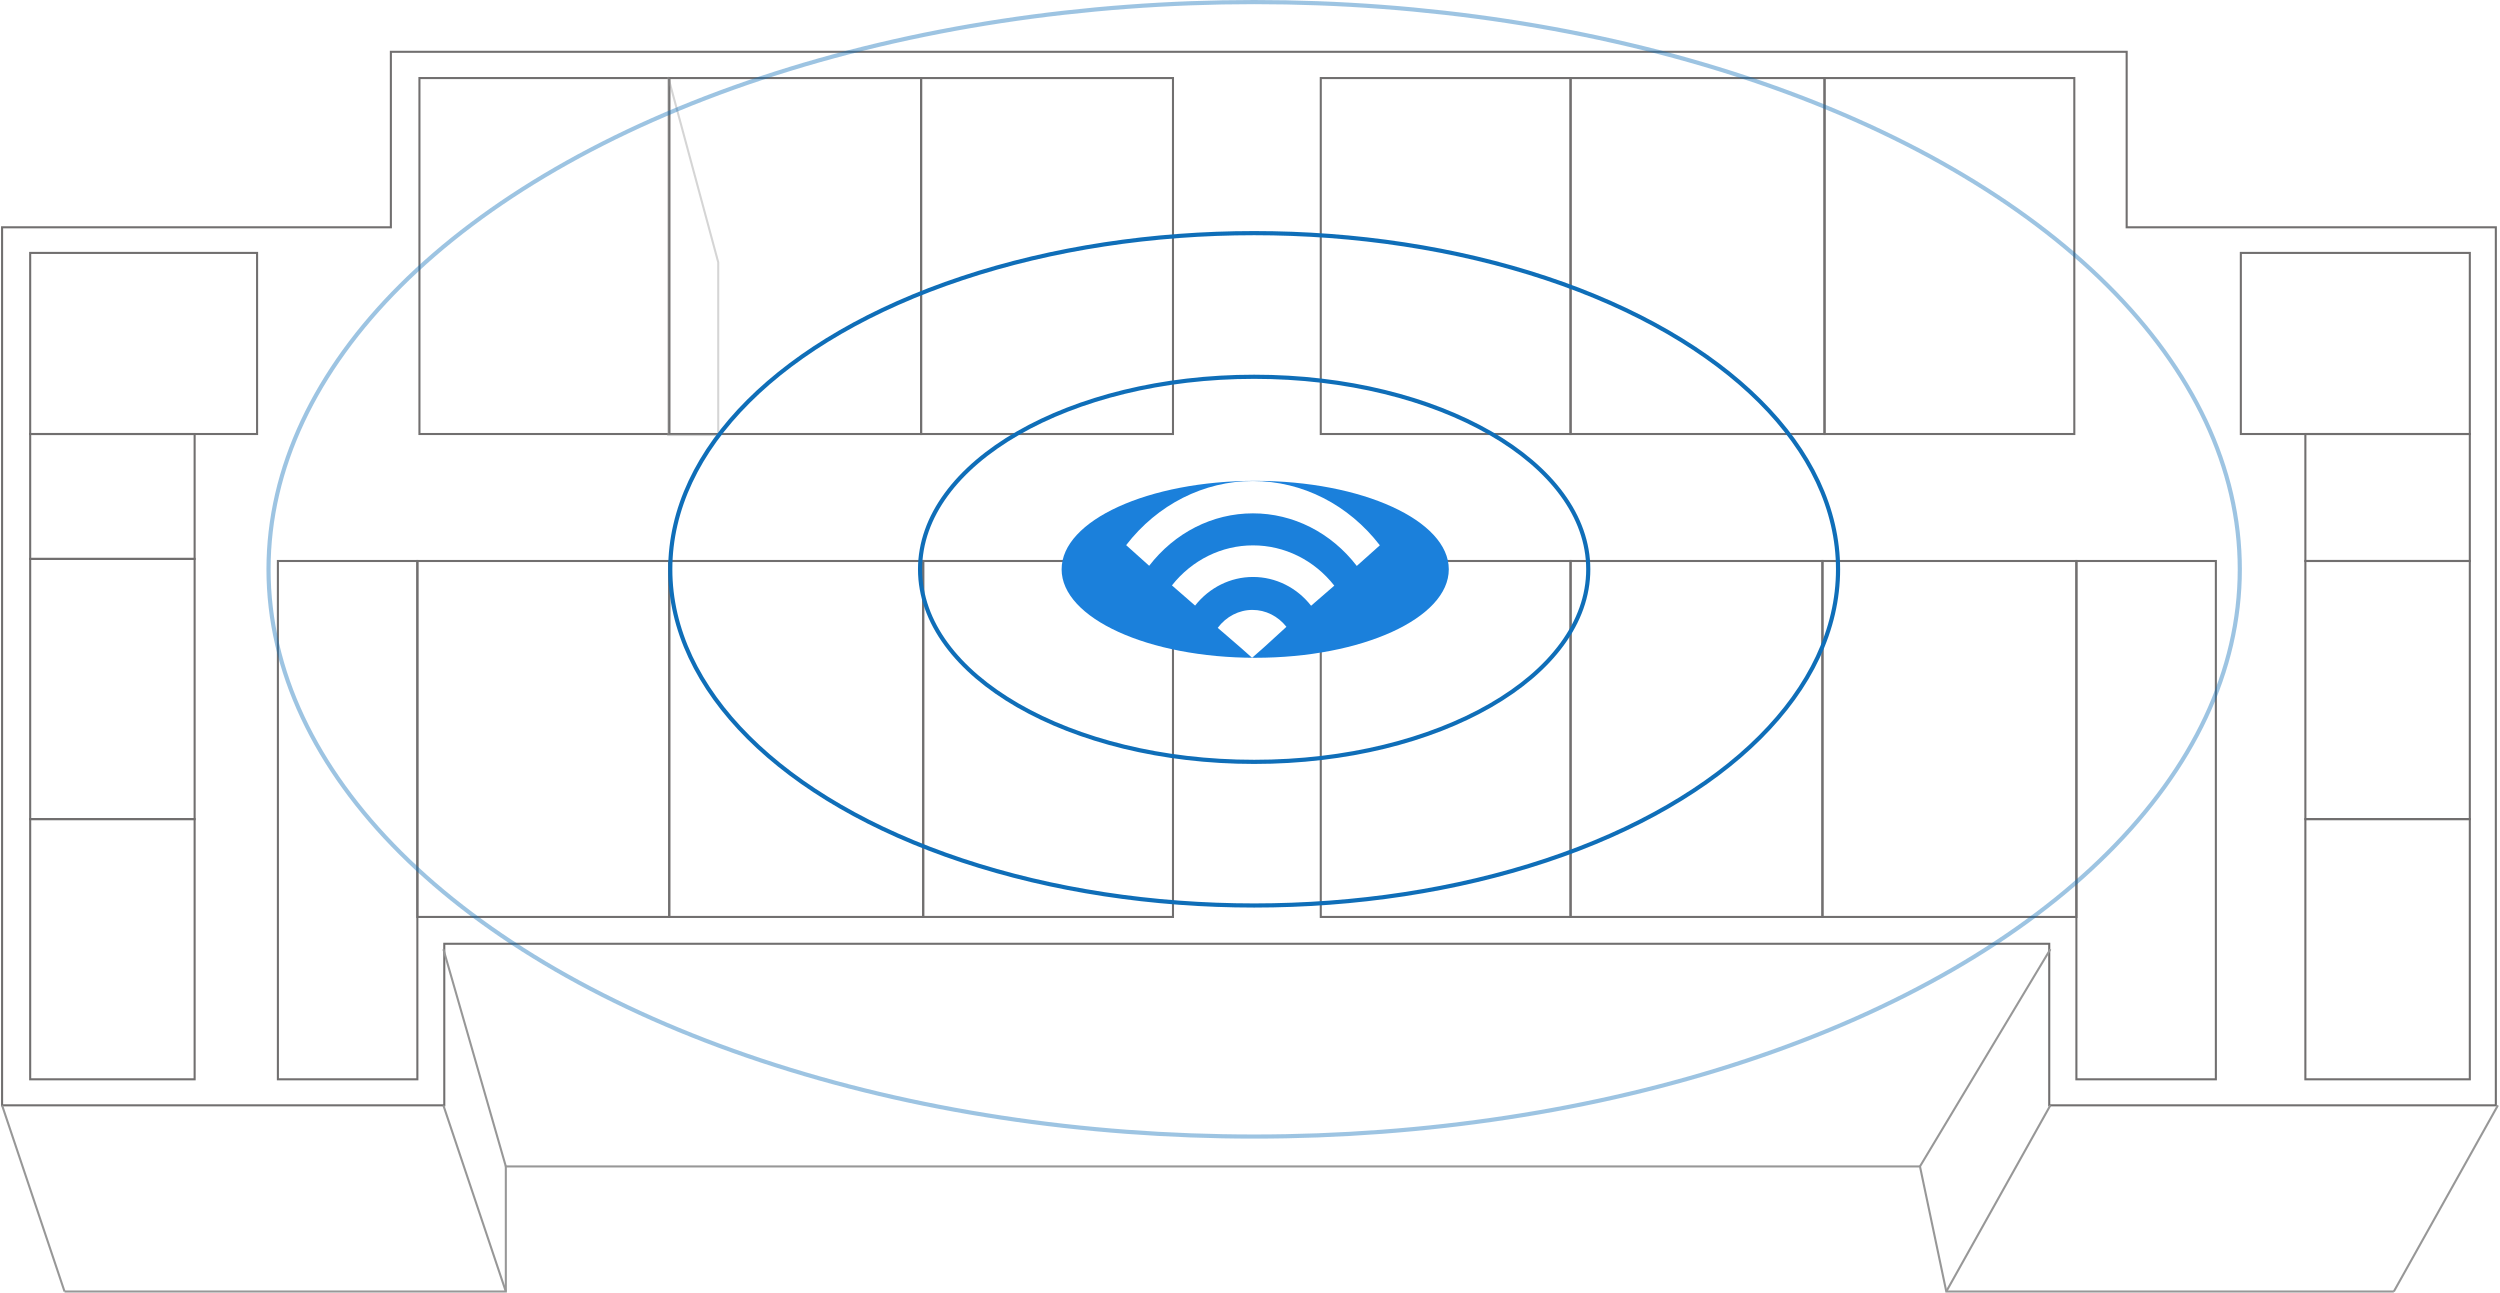 <?xml version="1.0" encoding="UTF-8"?>
<svg width="1201px" height="621px" viewBox="0 0 1201 621" version="1.1" xmlns="http://www.w3.org/2000/svg" xmlns:xlink="http://www.w3.org/1999/xlink">
    <title>教室基站</title>
    <defs>
        <filter x="-48.4%" y="-105.9%" width="196.8%" height="311.8%" filterUnits="objectBoundingBox" id="filter-1">
            <feGaussianBlur stdDeviation="30" in="SourceGraphic"></feGaussianBlur>
        </filter>
    </defs>
    <g id="页面1" stroke="none" stroke-width="1" fill="none" fill-rule="evenodd">
        <g id="产品中心-室内蓝牙基站" transform="translate(-359, -3179)">
            <g id="教室基站" transform="translate(359, 3179)">
                <polygon id="路径-2" stroke="#716F6F" points="1 109.196 187.777 109.196 187.777 24.885 1021.65 24.885 1021.65 109.196 1199 109.196 1199 531 984.452 531 984.452 453.389 213.432 453.389 213.432 531 1 531"></polygon>
                <rect id="矩形" stroke="#716F6F" x="14.5" y="121.5" width="109" height="87"></rect>
                <rect id="矩形备份-4" stroke="#716F6F" x="14.5" y="208.5" width="79" height="60"></rect>
                <rect id="矩形备份-5" stroke="#716F6F" x="14.5" y="268.5" width="79" height="125"></rect>
                <rect id="矩形备份-7" stroke="#716F6F" x="14.5" y="393.5" width="79" height="125"></rect>
                <rect id="矩形备份-8" stroke="#716F6F" x="133.5" y="269.5" width="67" height="249"></rect>
                <rect id="矩形备份-16" stroke="#716F6F" x="997.5" y="269.5" width="67" height="249"></rect>
                <rect id="矩形备份-17" stroke="#716F6F" x="1107.5" y="269.5" width="79" height="124"></rect>
                <rect id="矩形备份-19" stroke="#716F6F" x="1107.5" y="208.5" width="79" height="61"></rect>
                <rect id="矩形备份-20" stroke="#716F6F" x="1076.5" y="121.5" width="110" height="87"></rect>
                <rect id="矩形备份-18" stroke="#716F6F" x="1107.5" y="393.5" width="79" height="125"></rect>
                <rect id="矩形备份-10" stroke="#716F6F" x="200.5" y="269.5" width="121" height="171"></rect>
                <rect id="矩形备份-24" stroke="#716F6F" x="201.5" y="37.5" width="120" height="171"></rect>
                <rect id="矩形备份-11" stroke="#716F6F" x="321.5" y="269.5" width="122" height="171"></rect>
                <rect id="矩形备份-25" stroke="#716F6F" x="321.5" y="37.5" width="121" height="171"></rect>
                <rect id="矩形备份-12" stroke="#716F6F" x="443.5" y="269.5" width="120" height="171"></rect>
                <rect id="矩形备份-26" stroke="#716F6F" x="442.5" y="37.5" width="121" height="171"></rect>
                <rect id="矩形备份-13" stroke="#716F6F" x="634.5" y="269.5" width="120" height="171"></rect>
                <rect id="矩形备份-21" stroke="#716F6F" x="634.5" y="37.5" width="120" height="171"></rect>
                <rect id="矩形备份-14" stroke="#716F6F" x="754.5" y="269.5" width="121" height="171"></rect>
                <rect id="矩形备份-22" stroke="#716F6F" x="754.5" y="37.5" width="122" height="171"></rect>
                <rect id="矩形备份-15" stroke="#716F6F" x="875.5" y="269.5" width="122" height="171"></rect>
                <rect id="矩形备份-23" stroke="#716F6F" x="876.5" y="37.5" width="120" height="171"></rect>
                <polygon id="路径-4备份" stroke="#979797" opacity="0.4" points="321 37 345.036 126 345.036 209 321 209"></polygon>
                <polyline id="路径-5" stroke="#979797" points="31 620.429 243 620.429 243 560.344 922.352 560.344 935 620.429 1150 620.429"></polyline>
                <line x1="1" y1="531" x2="31" y2="620.429" id="路径-6" stroke="#979797"></line>
                <line x1="213" y1="531" x2="243" y2="620.429" id="路径-6备份" stroke="#979797"></line>
                <line x1="1200" y1="531" x2="1150" y2="620.429" id="路径-7" stroke="#979797"></line>
                <line x1="985" y1="531" x2="935" y2="620.429" id="路径-7备份" stroke="#979797"></line>
                <line x1="985" y1="456" x2="922.352" y2="560.344" id="路径-8" stroke="#979797"></line>
                <line x1="213.018" y1="456" x2="243" y2="560.344" id="路径-9" stroke="#979797"></line>
                <g id="Wi-Fi" transform="translate(510, 231)">
                    <ellipse id="椭圆形" fill="#1B80DB" filter="url(#filter-1)" cx="93" cy="42.5" rx="93" ry="42.5"></ellipse>
                    <g transform="translate(31, 0.084)" fill="#FFFFFF">
                        <path d="M77,70.036 L66.133,79.962 L60.5,84.916 L55.118,80.134 L44,70.538 C48.055,65.089 54.195,61.91 60.69,61.916 C67.05,61.916 72.97,64.929 77,70.042 L77,70.036 Z" id="Fill-1"></path>
                        <path d="M100,50.252 L88.849,59.916 C81.998,51.151 71.753,46.079 60.957,46.091 C50.192,46.079 39.984,51.121 33.126,59.839 L22,50.144 C31.603,37.949 45.886,30.899 60.951,30.916 C76.071,30.899 90.397,37.997 100,50.264 L100,50.252 Z" id="Fill-3"></path>
                        <path d="M121.881,30.884 L110.796,40.795 C98.498,24.767 80.204,15.507 60.904,15.531 C41.397,15.531 23.31,24.866 11.061,40.721 L2.4158453e-13,30.804 C15.034,11.265 37.357,-0.025 60.904,4.61852778e-14 C84.78,4.61852778e-14 106.926,11.461 121.881,30.878 L121.881,30.884 Z" id="Fill-5"></path>
                    </g>
                </g>
                <ellipse id="椭圆形" stroke="#0F6EB8" stroke-width="2" cx="602.5" cy="273.5" rx="160.5" ry="92.5"></ellipse>
                <ellipse id="椭圆形" stroke="#0F6EB8" stroke-width="2" cx="602.5" cy="273.5" rx="280.5" ry="161.5"></ellipse>
                <ellipse id="椭圆形" stroke="#0F6EB8" stroke-width="2" opacity="0.41" cx="602.5" cy="273.5" rx="473.5" ry="272.5"></ellipse>
            </g>
        </g>
    </g>
</svg>